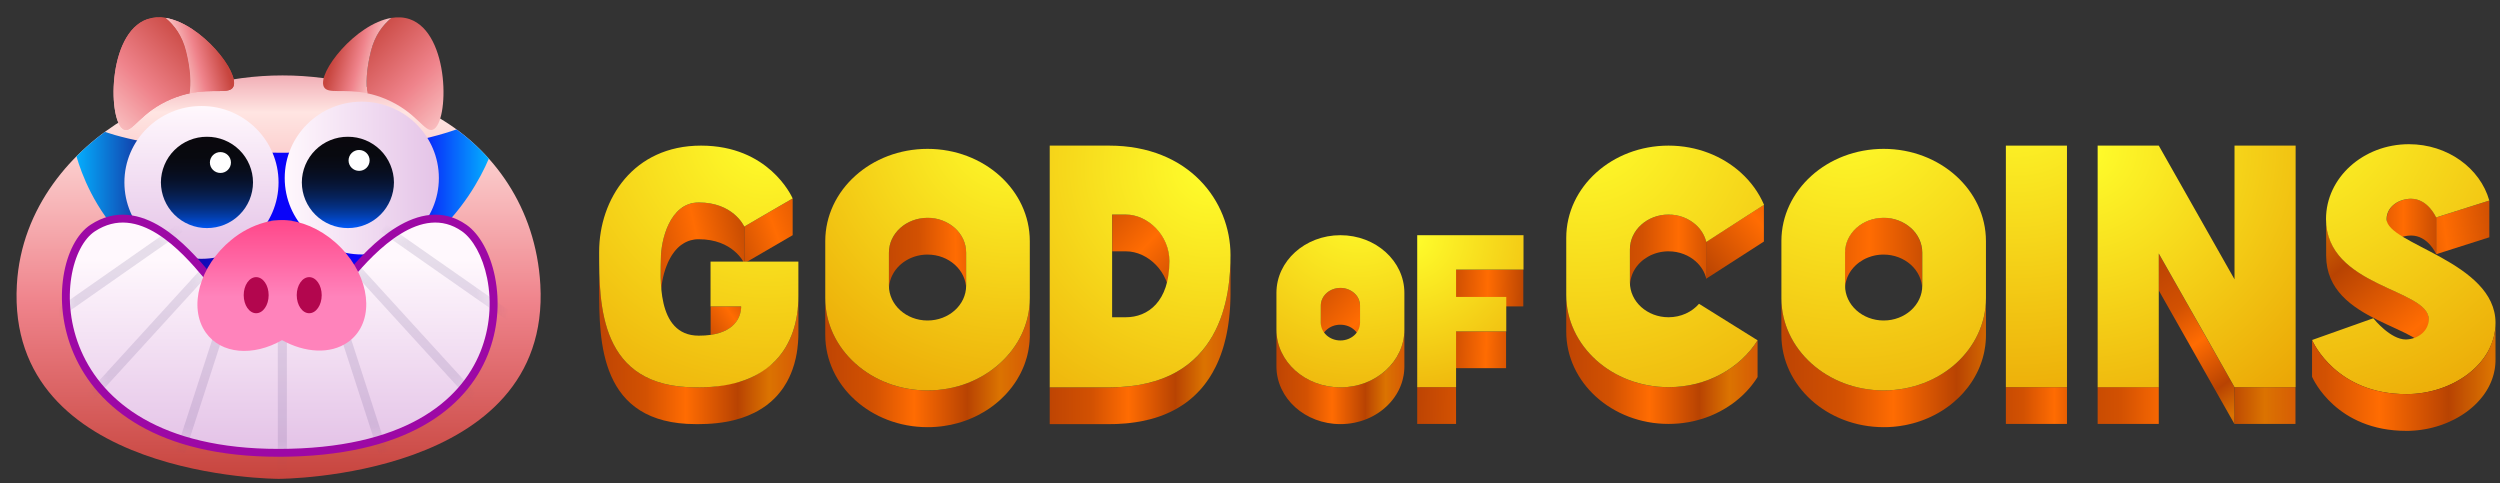 <svg width="150" height="29" viewBox="0 0 150 29" fill="none" xmlns="http://www.w3.org/2000/svg">
<rect x="0" y="0" width="150" height="29" fill="#333333" stroke="none"/>
<g clip-path="url(#clip0_1617_78)">
<path d="M47.56 11.908V14.112L44.837 15.696H44.657V13.595L47.56 11.908Z" fill="url(#paint0_linear_1617_78)"/>
<path d="M44.837 15.696L44.657 15.8V15.696H44.837Z" fill="url(#paint1_linear_1617_78)"/>
<path d="M41.927 12.148C41.897 12.148 41.87 12.148 41.841 12.15L41.812 12.151L41.755 12.155L41.723 12.158L41.673 12.164L41.639 12.17C41.623 12.172 41.608 12.174 41.593 12.177L41.558 12.184C41.492 12.198 41.426 12.215 41.362 12.237L41.331 12.246L41.287 12.262L41.266 12.27L41.26 12.272C41.229 12.285 41.199 12.299 41.17 12.313L41.151 12.322C41.123 12.335 41.095 12.35 41.068 12.365L41.061 12.369C40.996 12.405 40.934 12.445 40.875 12.489L40.852 12.507L40.819 12.532L40.794 12.553L40.764 12.577L40.74 12.6L40.711 12.625L40.686 12.649L40.659 12.675L40.635 12.699C40.626 12.709 40.616 12.717 40.608 12.727L40.585 12.751L40.559 12.78L40.536 12.805L40.513 12.835L40.489 12.862L40.466 12.892L40.461 12.899L40.449 12.913L40.414 12.96L40.397 12.983L40.361 13.034L40.348 13.053L40.301 13.124L40.294 13.135C40.282 13.156 40.27 13.176 40.258 13.197L40.244 13.221C40.217 13.266 40.192 13.312 40.168 13.358L40.16 13.373C40.147 13.399 40.134 13.425 40.121 13.45L40.112 13.47C40.103 13.489 40.094 13.508 40.084 13.528L40.073 13.555C40.05 13.607 40.028 13.659 40.007 13.711L40.005 13.715L39.975 13.795L39.966 13.819C39.959 13.838 39.952 13.857 39.945 13.876L39.936 13.904C39.929 13.923 39.922 13.943 39.915 13.963L39.908 13.986C39.888 14.048 39.868 14.11 39.85 14.173L39.835 14.23L39.827 14.256C39.813 14.309 39.8 14.363 39.788 14.417L39.783 14.438L39.771 14.496C39.769 14.505 39.767 14.514 39.765 14.522L39.753 14.578L39.749 14.602C39.744 14.627 39.739 14.651 39.735 14.676L39.734 14.679C39.729 14.705 39.725 14.73 39.721 14.755L39.718 14.778L39.708 14.832L39.705 14.857C39.702 14.875 39.699 14.892 39.697 14.91L39.694 14.93C39.691 14.958 39.688 14.986 39.684 15.014L39.678 15.072L39.676 15.095C39.669 15.161 39.664 15.227 39.66 15.293V15.309L39.658 15.355L39.656 15.375L39.655 15.417V17.695V17.622L39.656 17.58V17.56L39.659 17.514L39.66 17.498C39.662 17.455 39.665 17.412 39.669 17.369L39.671 17.347C39.671 17.332 39.674 17.316 39.676 17.301C39.676 17.293 39.676 17.285 39.678 17.278C39.685 17.206 39.694 17.134 39.705 17.062L39.708 17.037L39.718 16.983C39.722 16.951 39.727 16.918 39.734 16.885V16.882L39.749 16.808L39.753 16.784C39.759 16.756 39.765 16.729 39.771 16.702L39.782 16.644L39.788 16.621C39.801 16.568 39.814 16.515 39.828 16.462L39.835 16.435L39.85 16.379L39.858 16.352C39.864 16.33 39.87 16.308 39.878 16.285L39.883 16.272L39.908 16.191L39.915 16.168L39.934 16.11L39.945 16.082L39.966 16.025L39.975 16C40.005 15.919 40.038 15.839 40.073 15.76L40.084 15.734L40.112 15.676L40.121 15.655L40.16 15.579L40.169 15.563C40.183 15.535 40.198 15.507 40.214 15.479L40.244 15.427L40.258 15.403C40.27 15.382 40.282 15.362 40.294 15.342L40.301 15.33L40.348 15.26L40.361 15.24C40.39 15.198 40.419 15.158 40.45 15.118L40.466 15.097L40.489 15.067C40.505 15.048 40.52 15.03 40.536 15.012L40.559 14.985L40.585 14.957L40.608 14.932L40.635 14.904L40.658 14.881C40.667 14.872 40.677 14.863 40.687 14.854L40.71 14.83L40.74 14.805L40.764 14.782L40.794 14.759L40.819 14.737L40.852 14.713L40.876 14.694C40.935 14.651 40.997 14.611 41.061 14.575L41.068 14.571C41.094 14.556 41.122 14.542 41.151 14.528C41.187 14.51 41.224 14.494 41.261 14.479L41.287 14.468L41.331 14.452C41.355 14.444 41.38 14.436 41.404 14.429L41.437 14.418C41.504 14.4 41.572 14.386 41.64 14.376L41.673 14.37L41.723 14.364C41.734 14.364 41.745 14.362 41.756 14.361L41.812 14.357L41.841 14.355L41.927 14.354C43.969 14.354 44.623 15.728 44.657 15.801V13.595C44.623 13.523 43.969 12.148 41.927 12.148Z" fill="url(#paint2_linear_1617_78)"/>
<path d="M44.472 18.383V18.47C44.459 18.788 44.295 19.857 42.638 20.093V18.383H44.472Z" fill="url(#paint3_linear_1617_78)"/>
<path d="M47.902 17.939C47.894 18.31 47.873 18.458 47.871 18.477C47.864 18.547 47.856 18.617 47.848 18.686L47.842 18.733C47.829 18.827 47.815 18.922 47.798 19.015C47.777 19.133 47.764 19.197 47.757 19.235C47.752 19.253 47.733 19.331 47.729 19.358C47.697 19.48 47.663 19.602 47.63 19.724L47.577 19.887C47.53 20.021 47.484 20.136 47.478 20.153L47.446 20.23L47.428 20.273C47.307 20.555 47.278 20.589 47.269 20.608L47.234 20.671L47.211 20.714C47.113 20.89 47.003 21.06 46.882 21.221L46.852 21.26C46.713 21.438 46.562 21.607 46.4 21.764C46.33 21.831 45.584 22.396 45.269 22.555C45.177 22.602 45.004 22.679 44.985 22.688C44.881 22.732 44.814 22.759 44.723 22.792C44.695 22.803 44.592 22.844 44.387 22.907C44.364 22.914 42.974 23.189 42.819 23.203L42.419 23.229L41.754 23.241C35.95 23.241 35.95 18.279 35.95 15.111V17.316C35.95 20.485 35.95 25.447 41.754 25.447H41.927C42.091 25.445 42.255 25.442 42.419 25.435C42.617 25.426 42.814 25.41 43.011 25.389C43.253 25.363 43.246 25.36 43.299 25.352C43.345 25.346 43.53 25.315 43.558 25.311C43.647 25.296 43.696 25.285 43.731 25.279C43.967 25.23 43.935 25.235 43.996 25.22C44.039 25.208 44.454 25.091 44.498 25.078C44.626 25.034 44.753 24.988 44.879 24.937C44.97 24.9 45.241 24.775 45.269 24.76L45.46 24.659C45.699 24.526 45.96 24.339 45.965 24.336L45.996 24.313C46.074 24.251 46.151 24.189 46.228 24.125C46.326 24.041 46.42 23.953 46.51 23.86C46.519 23.851 46.59 23.779 46.632 23.732C46.692 23.663 46.752 23.592 46.809 23.52L46.953 23.328C46.971 23.303 46.989 23.277 47.007 23.251L47.022 23.229C47.087 23.128 47.15 23.025 47.211 22.92L47.234 22.876C47.307 22.746 47.338 22.674 47.346 22.658C47.38 22.585 47.414 22.511 47.446 22.436C47.485 22.344 47.507 22.288 47.536 22.208L47.538 22.203C47.58 22.089 47.618 21.974 47.652 21.857L47.665 21.808C47.695 21.702 47.722 21.596 47.746 21.489L47.755 21.441C47.762 21.413 47.794 21.253 47.799 21.221L47.842 20.939L47.882 20.551L47.9 20.234C47.903 20.127 47.904 20.061 47.904 19.968V17.762L47.902 17.939Z" fill="url(#paint4_linear_1617_78)"/>
<path d="M81.256 17.587C81.011 17.37 80.689 17.259 80.362 17.278H80.341L80.301 17.281L80.276 17.285L80.24 17.289L80.214 17.293L80.181 17.299L80.155 17.304L80.123 17.311L80.097 17.318C80.077 17.323 80.058 17.328 80.039 17.334L80.01 17.343L79.985 17.353L79.956 17.364L79.947 17.366L79.935 17.371C79.918 17.378 79.902 17.386 79.885 17.394L79.87 17.4C79.85 17.41 79.829 17.42 79.809 17.431L79.798 17.438C79.759 17.46 79.722 17.485 79.686 17.511L79.679 17.515L79.677 17.517C79.658 17.53 79.641 17.544 79.623 17.558L79.611 17.57L79.57 17.607L79.559 17.618C79.543 17.633 79.528 17.649 79.513 17.665L79.503 17.675C79.491 17.689 79.479 17.703 79.468 17.717L79.461 17.725L79.456 17.732C79.426 17.771 79.399 17.811 79.375 17.854L79.367 17.867C79.356 17.889 79.345 17.91 79.335 17.932L79.33 17.944C79.322 17.963 79.314 17.982 79.306 18.002L79.302 18.015C79.293 18.038 79.286 18.061 79.28 18.084L79.276 18.099C79.271 18.121 79.266 18.142 79.262 18.164L79.26 18.173C79.256 18.197 79.253 18.221 79.251 18.246L79.25 18.262C79.247 18.287 79.246 18.313 79.246 18.338V20.544C79.246 20.518 79.246 20.494 79.248 20.468L79.251 20.451C79.253 20.426 79.256 20.402 79.26 20.378L79.262 20.369C79.271 20.319 79.284 20.269 79.302 20.221L79.306 20.209C79.313 20.189 79.321 20.169 79.329 20.15L79.335 20.138C79.345 20.116 79.356 20.095 79.367 20.073L79.375 20.06C79.386 20.041 79.398 20.022 79.41 20.004C79.41 20.001 79.412 19.998 79.415 19.996C79.428 19.976 79.442 19.957 79.456 19.939L79.468 19.924C79.479 19.909 79.491 19.895 79.503 19.881L79.511 19.872C79.526 19.855 79.542 19.839 79.558 19.823L79.569 19.811L79.611 19.776L79.623 19.764C79.641 19.75 79.658 19.736 79.677 19.723L79.686 19.716C79.701 19.705 79.716 19.694 79.732 19.683L79.749 19.672C79.765 19.662 79.781 19.653 79.798 19.644L79.809 19.637C79.829 19.626 79.85 19.616 79.869 19.606L79.885 19.599L79.935 19.576C79.942 19.575 79.949 19.572 79.955 19.569L79.985 19.558L80.01 19.55L80.04 19.539L80.065 19.531L80.097 19.523L80.123 19.516L80.155 19.509C80.164 19.508 80.172 19.506 80.181 19.505L80.215 19.499L80.241 19.494L80.275 19.491L80.301 19.487L80.341 19.485L80.362 19.483H80.423C80.748 19.483 81.043 19.6 81.256 19.792C81.363 19.886 81.45 20.002 81.509 20.131C81.569 20.261 81.6 20.402 81.601 20.544V18.338C81.6 18.195 81.568 18.055 81.508 17.925C81.449 17.796 81.364 17.681 81.256 17.587Z" fill="url(#paint5_linear_1617_78)"/>
<path d="M83.647 23.866C83.694 23.8 83.739 23.733 83.782 23.664L83.793 23.645C83.813 23.612 83.833 23.579 83.851 23.544L83.864 23.521L83.915 23.428L83.92 23.415C83.939 23.38 83.955 23.345 83.971 23.309L83.983 23.285C83.999 23.248 84.015 23.212 84.029 23.175C84.044 23.138 84.058 23.101 84.071 23.064L84.082 23.038C84.095 23.001 84.107 22.964 84.119 22.927L84.122 22.913C84.134 22.878 84.143 22.844 84.152 22.809L84.159 22.784C84.18 22.705 84.198 22.625 84.212 22.545L84.216 22.523L84.234 22.407L84.238 22.38L84.249 22.271L84.25 22.256C84.254 22.216 84.257 22.176 84.258 22.137L84.26 22.108C84.262 22.067 84.263 22.026 84.263 21.984V19.777C84.263 19.868 84.259 19.959 84.251 20.05L84.249 20.064C84.246 20.101 84.242 20.137 84.238 20.174L84.234 20.2L84.216 20.316C84.216 20.324 84.213 20.332 84.212 20.339L84.191 20.443L84.187 20.463C84.178 20.502 84.169 20.54 84.159 20.578L84.152 20.602L84.123 20.706L84.119 20.72C84.093 20.803 84.063 20.886 84.03 20.968C84.015 21.005 84 21.041 83.984 21.077L83.972 21.102L83.921 21.208L83.915 21.22C83.898 21.252 83.881 21.284 83.864 21.315L83.852 21.338L83.793 21.439L83.782 21.457C83.739 21.526 83.694 21.593 83.647 21.659L83.632 21.68C83.611 21.709 83.589 21.738 83.567 21.766L83.558 21.778L83.489 21.862L83.471 21.883C83.453 21.906 83.433 21.927 83.414 21.948L83.396 21.969C83.372 21.996 83.347 22.023 83.321 22.049L83.309 22.063L83.243 22.127L83.22 22.149L83.146 22.22L83.14 22.224C83.113 22.249 83.085 22.273 83.057 22.297L83.034 22.317L82.965 22.374L82.945 22.389C82.916 22.412 82.888 22.434 82.856 22.456L82.836 22.471C82.744 22.538 82.65 22.6 82.553 22.659L82.526 22.675C82.462 22.714 82.396 22.75 82.329 22.785L82.309 22.794C82.244 22.828 82.177 22.859 82.11 22.889L82.094 22.897C82.047 22.917 81.999 22.936 81.952 22.955L81.904 22.973C81.891 22.979 81.877 22.985 81.863 22.988C81.817 23.005 81.771 23.021 81.725 23.037L81.683 23.049L81.635 23.064L81.592 23.077L81.542 23.091C81.497 23.103 81.451 23.115 81.405 23.125L81.355 23.137C81.309 23.148 81.262 23.157 81.216 23.167L81.164 23.176L81.12 23.183L81.067 23.191C81.052 23.194 81.038 23.196 81.023 23.198L80.969 23.205L80.925 23.211L80.871 23.216L80.826 23.221L80.769 23.226L80.726 23.229C80.706 23.231 80.686 23.232 80.666 23.233L80.627 23.235L80.559 23.237L80.527 23.238L80.425 23.24C78.306 23.24 76.586 21.69 76.586 19.778V21.982C76.586 23.896 78.306 25.446 80.425 25.446L80.527 25.445L80.559 25.444L80.627 25.441L80.666 25.439L80.726 25.435L80.769 25.432L80.827 25.427L80.87 25.423L80.925 25.417L80.969 25.411L81.023 25.404L81.067 25.397L81.12 25.389L81.164 25.381C81.181 25.378 81.198 25.375 81.216 25.372L81.26 25.364L81.31 25.352L81.355 25.343C81.435 25.326 81.514 25.306 81.592 25.283L81.635 25.27C81.681 25.256 81.727 25.241 81.773 25.225L81.814 25.212L81.863 25.194L81.904 25.179L81.951 25.161L81.98 25.149L81.99 25.146L82.094 25.102L82.11 25.095L82.198 25.055L82.226 25.041C82.255 25.027 82.283 25.014 82.309 24.999L82.329 24.99L82.427 24.938L82.45 24.924L82.526 24.88L82.553 24.864C82.616 24.826 82.679 24.787 82.74 24.745L82.765 24.727L82.836 24.676L82.851 24.666L82.856 24.662L82.945 24.594L82.964 24.579L83.033 24.521L83.056 24.503C83.112 24.455 83.167 24.405 83.221 24.354L83.243 24.334L83.308 24.268L83.321 24.254C83.347 24.227 83.372 24.202 83.396 24.174L83.415 24.154C83.464 24.098 83.512 24.041 83.558 23.983L83.56 23.98L83.567 23.971C83.589 23.943 83.611 23.914 83.632 23.885L83.647 23.866Z" fill="url(#paint6_linear_1617_78)"/>
<path d="M57.293 13.681C56.81 13.254 56.178 13.035 55.533 13.072L55.493 13.074L55.412 13.08L55.366 13.086L55.295 13.094L55.245 13.102L55.178 13.114L55.127 13.125L55.064 13.138L55.013 13.152L54.952 13.168L54.901 13.183C54.882 13.188 54.861 13.194 54.841 13.202L54.792 13.22C54.772 13.226 54.753 13.233 54.734 13.24L54.717 13.247L54.696 13.257C54.663 13.27 54.63 13.284 54.598 13.299L54.567 13.314C54.526 13.334 54.486 13.354 54.447 13.375L54.426 13.387C54.349 13.431 54.275 13.478 54.204 13.53L54.19 13.539L54.187 13.543C54.151 13.569 54.117 13.597 54.083 13.626L54.055 13.648C54.029 13.671 54.002 13.695 53.977 13.719L53.954 13.742C53.922 13.773 53.891 13.804 53.862 13.836L53.845 13.854C53.821 13.882 53.798 13.91 53.775 13.938L53.762 13.954L53.745 13.977L53.725 14.002C53.711 14.021 53.697 14.041 53.684 14.061L53.671 14.079L53.62 14.159L53.609 14.177C53.58 14.226 53.553 14.276 53.528 14.327L53.517 14.354C53.49 14.411 53.467 14.469 53.446 14.528L53.437 14.556C53.43 14.577 53.423 14.599 53.416 14.62L53.408 14.65L53.39 14.72L53.384 14.743C53.377 14.773 53.372 14.804 53.367 14.835L53.363 14.858C53.359 14.882 53.355 14.906 53.352 14.931L53.349 14.963C53.347 14.986 53.345 15.009 53.343 15.032L53.341 15.061C53.34 15.094 53.339 15.127 53.339 15.159V17.364C53.339 17.332 53.339 17.3 53.341 17.267L53.343 17.237C53.343 17.214 53.347 17.191 53.349 17.168L53.353 17.137C53.356 17.112 53.359 17.088 53.363 17.063L53.367 17.041C53.371 17.01 53.378 16.979 53.385 16.949C53.385 16.941 53.389 16.934 53.39 16.926L53.408 16.857L53.416 16.825L53.437 16.761L53.446 16.734L53.478 16.647C53.49 16.617 53.504 16.589 53.517 16.56L53.528 16.534C53.553 16.483 53.58 16.433 53.609 16.384L53.62 16.364C53.637 16.337 53.654 16.311 53.671 16.285L53.684 16.267L53.725 16.207L53.745 16.183L53.775 16.145C53.798 16.116 53.821 16.087 53.845 16.06L53.862 16.042C53.892 16.01 53.922 15.979 53.954 15.947L53.977 15.924C54.003 15.9 54.029 15.877 54.055 15.854L54.082 15.831C54.117 15.802 54.151 15.774 54.187 15.748L54.204 15.736L54.297 15.672L54.331 15.651C54.362 15.631 54.394 15.612 54.426 15.593L54.447 15.582C54.486 15.56 54.526 15.539 54.567 15.52L54.598 15.505C54.63 15.49 54.663 15.476 54.696 15.463L54.735 15.447L54.793 15.425L54.841 15.407L54.901 15.389L54.951 15.373L55.013 15.357L55.064 15.344L55.127 15.33L55.178 15.319L55.245 15.308L55.295 15.3L55.365 15.292L55.413 15.286L55.493 15.28L55.533 15.278L55.655 15.275C56.295 15.275 56.874 15.509 57.293 15.886C57.713 16.266 57.972 16.787 57.972 17.364V15.159C57.972 14.582 57.713 14.059 57.293 13.681Z" fill="url(#paint7_linear_1617_78)"/>
<path d="M60.811 23.093L60.834 23.058C60.853 23.035 60.869 23.011 60.886 22.986L60.907 22.955L60.974 22.852L60.976 22.85L61.042 22.745L61.06 22.711C61.099 22.647 61.136 22.581 61.172 22.515L61.186 22.488L61.244 22.379L61.257 22.352C61.271 22.324 61.284 22.295 61.298 22.266L61.315 22.229C61.328 22.202 61.34 22.175 61.352 22.148L61.368 22.113L61.415 22L61.417 21.998L61.462 21.883L61.475 21.846C61.486 21.818 61.495 21.79 61.505 21.763L61.518 21.724C61.545 21.645 61.571 21.565 61.593 21.485L61.602 21.457L61.627 21.363L61.637 21.323L61.658 21.235L61.666 21.198L61.693 21.075L61.716 20.95L61.721 20.912C61.734 20.836 61.745 20.76 61.754 20.684L61.757 20.655L61.77 20.528L61.772 20.498L61.779 20.399L61.782 20.356C61.783 20.325 61.784 20.295 61.785 20.264L61.787 20.225L61.788 20.095V17.889C61.788 17.933 61.788 17.976 61.786 18.02V18.059L61.782 18.151L61.779 18.194C61.777 18.227 61.775 18.259 61.772 18.292L61.77 18.322C61.767 18.364 61.763 18.407 61.758 18.449L61.754 18.479C61.75 18.511 61.746 18.544 61.742 18.576L61.735 18.617C61.731 18.647 61.726 18.677 61.721 18.707L61.716 18.745C61.702 18.828 61.685 18.91 61.667 18.992L61.658 19.03L61.637 19.117L61.626 19.157C61.618 19.189 61.61 19.22 61.602 19.251L61.593 19.28L61.559 19.398C61.554 19.408 61.552 19.417 61.548 19.427C61.539 19.458 61.529 19.488 61.518 19.518L61.505 19.558C61.495 19.585 61.485 19.613 61.475 19.641L61.462 19.677C61.447 19.715 61.432 19.754 61.416 19.792V19.794C61.4 19.832 61.385 19.87 61.368 19.907L61.352 19.942C61.34 19.969 61.328 19.996 61.315 20.023L61.298 20.061L61.257 20.147L61.244 20.173C61.225 20.21 61.206 20.247 61.186 20.284L61.172 20.31C61.111 20.424 61.045 20.535 60.976 20.645L60.974 20.647L60.907 20.748L60.886 20.781L60.835 20.854L60.811 20.888C60.792 20.914 60.773 20.94 60.753 20.965L60.737 20.988C60.678 21.067 60.616 21.145 60.553 21.22L60.524 21.255L60.433 21.359L60.404 21.392C60.365 21.435 60.325 21.477 60.285 21.519L60.263 21.542L60.159 21.646L60.123 21.681C60.084 21.719 60.043 21.756 60.002 21.793L59.994 21.801C59.903 21.883 59.809 21.963 59.713 22.04L59.681 22.064C59.635 22.101 59.589 22.137 59.541 22.171L59.508 22.194C59.412 22.264 59.313 22.332 59.213 22.397L59.206 22.403C59.157 22.434 59.106 22.465 59.056 22.495L59.012 22.521L58.892 22.59L58.853 22.613C58.801 22.642 58.749 22.669 58.696 22.696L58.667 22.711C58.562 22.765 58.455 22.816 58.346 22.863L58.32 22.875C58.266 22.899 58.21 22.922 58.154 22.944C58.108 22.962 58.062 22.98 58.017 22.997L57.952 23.023C57.879 23.05 57.806 23.075 57.731 23.099L57.663 23.121C57.468 23.183 57.27 23.235 57.069 23.276L56.987 23.293C56.913 23.308 56.838 23.322 56.762 23.334L56.679 23.347L56.608 23.358L56.522 23.37L56.452 23.378L56.364 23.387L56.294 23.395C56.263 23.398 56.233 23.4 56.203 23.402L56.135 23.408L56.039 23.414L55.975 23.417L55.868 23.421L55.814 23.423C55.76 23.424 55.706 23.425 55.652 23.425C52.263 23.425 49.516 20.946 49.516 17.89V20.095C49.516 23.152 52.262 25.63 55.652 25.63C55.706 25.63 55.761 25.63 55.814 25.628L55.868 25.627L55.975 25.622L56.039 25.619L56.135 25.613L56.204 25.608L56.294 25.6L56.363 25.593L56.452 25.584L56.521 25.575L56.608 25.564L56.679 25.552C56.81 25.533 56.94 25.51 57.069 25.483L57.138 25.466C57.339 25.422 57.537 25.369 57.731 25.305L57.809 25.279C57.857 25.262 57.904 25.245 57.952 25.228L58.018 25.205L58.094 25.175L58.139 25.157L58.154 25.15L58.32 25.081L58.346 25.07L58.486 25.006L58.533 24.983L58.667 24.917L58.696 24.902C58.803 24.847 58.909 24.788 59.012 24.727L59.056 24.701C59.106 24.67 59.157 24.64 59.206 24.608L59.213 24.604C59.26 24.573 59.307 24.543 59.354 24.511C59.368 24.5 59.382 24.491 59.395 24.481C59.433 24.455 59.471 24.428 59.508 24.4L59.532 24.384L59.541 24.377C59.589 24.343 59.635 24.306 59.681 24.27L59.713 24.245L59.823 24.155C59.835 24.143 59.848 24.134 59.86 24.123C59.907 24.085 59.95 24.046 59.994 24.007L60.003 23.999C60.093 23.918 60.179 23.834 60.263 23.747L60.285 23.724C60.325 23.684 60.365 23.641 60.404 23.597L60.433 23.565C60.539 23.446 60.641 23.323 60.737 23.196L60.753 23.172L60.811 23.093Z" fill="url(#paint8_linear_1617_78)"/>
<path d="M114.653 13.681C114.17 13.253 113.537 13.034 112.892 13.072L112.852 13.074L112.771 13.08L112.725 13.086L112.654 13.094L112.604 13.102L112.537 13.114L112.486 13.125L112.423 13.138L112.372 13.152L112.311 13.168L112.26 13.183C112.204 13.2 112.148 13.219 112.093 13.24L112.075 13.247L112.055 13.257C111.969 13.291 111.886 13.331 111.805 13.375L111.785 13.387C111.708 13.43 111.634 13.478 111.563 13.53L111.549 13.539L111.546 13.543C111.51 13.569 111.475 13.597 111.441 13.626L111.414 13.648C111.388 13.671 111.361 13.695 111.336 13.719L111.313 13.742C111.281 13.773 111.25 13.804 111.22 13.836L111.204 13.854C111.18 13.882 111.157 13.91 111.134 13.938L111.121 13.954L111.104 13.977L111.084 14.002C111.07 14.021 111.056 14.041 111.043 14.061L111.03 14.079C111.013 14.105 110.996 14.132 110.979 14.159L110.968 14.177C110.939 14.226 110.912 14.276 110.887 14.327L110.875 14.354L110.839 14.439L110.804 14.528L110.796 14.556C110.778 14.61 110.763 14.665 110.75 14.721L110.744 14.743C110.737 14.773 110.731 14.804 110.725 14.835L110.721 14.858C110.712 14.915 110.706 14.973 110.702 15.031L110.7 15.061C110.698 15.094 110.698 15.126 110.698 15.158V17.364C110.698 17.332 110.698 17.3 110.7 17.266L110.702 17.237C110.706 17.179 110.712 17.122 110.722 17.064L110.724 17.041C110.73 17.01 110.736 16.979 110.744 16.949C110.744 16.941 110.747 16.934 110.749 16.926C110.763 16.861 110.782 16.797 110.805 16.734L110.837 16.647V16.645C110.861 16.587 110.888 16.529 110.918 16.474L110.932 16.447C110.944 16.425 110.955 16.404 110.969 16.384L110.98 16.364C110.995 16.337 111.013 16.311 111.03 16.285L111.043 16.267L111.084 16.207L111.104 16.183L111.134 16.145C111.157 16.116 111.18 16.087 111.204 16.06L111.22 16.042C111.249 16.01 111.28 15.979 111.313 15.947L111.336 15.924C111.361 15.9 111.388 15.877 111.414 15.854L111.441 15.831L111.545 15.748L111.563 15.736C111.634 15.684 111.708 15.636 111.785 15.593L111.805 15.582C111.845 15.56 111.885 15.539 111.925 15.519L111.957 15.505L112.055 15.463L112.093 15.447C112.148 15.425 112.204 15.406 112.26 15.389L112.311 15.373L112.372 15.357L112.423 15.344C112.444 15.338 112.465 15.335 112.486 15.33L112.537 15.319L112.604 15.307L112.654 15.3L112.725 15.291L112.771 15.286L112.852 15.28C112.866 15.28 112.879 15.278 112.892 15.277L113.015 15.275C113.654 15.275 114.233 15.509 114.653 15.886C115.072 16.265 115.332 16.787 115.332 17.364V15.159C115.332 14.582 115.072 14.06 114.653 13.681Z" fill="url(#paint9_linear_1617_78)"/>
<path d="M118.179 23.093L118.203 23.06L118.254 22.986L118.276 22.955L118.343 22.851L118.41 22.745L118.428 22.711L118.475 22.634L118.494 22.599L118.54 22.515L118.554 22.488L118.612 22.379L118.625 22.352L118.666 22.266L118.685 22.229L118.72 22.148L118.737 22.113L118.784 21.999L118.83 21.883L118.843 21.847L118.873 21.763L118.887 21.724L118.917 21.632L118.926 21.605L118.962 21.485L118.97 21.457L118.995 21.363L119.005 21.323C119.015 21.282 119.025 21.24 119.035 21.198L119.061 21.075C119.077 20.992 119.092 20.908 119.103 20.823L119.11 20.782L119.122 20.684L119.125 20.655L119.138 20.528L119.14 20.498L119.147 20.399L119.15 20.356L119.154 20.264L119.155 20.225L119.157 20.095V17.889L119.155 18.02L119.154 18.059C119.153 18.09 119.152 18.12 119.15 18.151L119.147 18.194L119.14 18.292L119.138 18.322C119.134 18.364 119.13 18.407 119.125 18.449L119.122 18.479L119.11 18.576L119.103 18.617C119.099 18.66 119.093 18.702 119.084 18.744C119.077 18.786 119.069 18.827 119.061 18.869L119.035 18.992L119.026 19.03C119.016 19.073 119.005 19.115 118.995 19.157C118.985 19.198 118.974 19.239 118.962 19.28L118.926 19.398L118.917 19.427L118.887 19.518L118.873 19.558C118.863 19.586 118.853 19.613 118.843 19.641L118.83 19.677L118.785 19.792L118.784 19.794C118.769 19.832 118.753 19.87 118.737 19.907L118.72 19.942L118.685 20.023C118.665 20.064 118.645 20.105 118.625 20.146L118.612 20.173C118.593 20.21 118.574 20.247 118.554 20.284L118.54 20.309C118.525 20.337 118.51 20.365 118.494 20.393L118.475 20.429C118.46 20.455 118.444 20.481 118.428 20.506L118.41 20.538L118.344 20.645L118.343 20.646L118.276 20.75C118.268 20.76 118.261 20.77 118.254 20.781L118.203 20.854C118.113 20.978 118.019 21.101 117.922 21.22L117.892 21.255C117.862 21.29 117.832 21.325 117.801 21.359L117.772 21.392C117.733 21.435 117.693 21.477 117.653 21.519L117.631 21.542L117.527 21.646L117.492 21.681C117.36 21.806 117.223 21.926 117.081 22.038L117.051 22.064L116.91 22.171C116.862 22.207 116.813 22.241 116.763 22.275L116.722 22.305L116.582 22.397L116.574 22.403C116.511 22.443 116.446 22.483 116.382 22.521L116.262 22.59L116.221 22.613C116.17 22.642 116.118 22.669 116.065 22.696L116.035 22.711C115.93 22.766 115.823 22.816 115.715 22.863L115.689 22.875C115.634 22.899 115.578 22.922 115.522 22.944L115.462 22.97L115.386 22.998C115.364 23.007 115.342 23.015 115.32 23.023L115.244 23.05C115.174 23.075 115.103 23.098 115.033 23.12C114.958 23.143 114.883 23.165 114.808 23.185L114.738 23.205C114.639 23.231 114.538 23.255 114.437 23.276L114.357 23.293L114.285 23.306C114.206 23.322 114.127 23.335 114.047 23.347L113.976 23.358L113.89 23.37L113.82 23.378L113.732 23.387L113.663 23.395L113.571 23.402L113.504 23.408L113.408 23.414C113.386 23.414 113.365 23.416 113.343 23.417C113.309 23.42 113.272 23.42 113.236 23.421L113.183 23.423C113.129 23.424 113.075 23.425 113.022 23.425C109.632 23.425 106.883 20.947 106.883 17.89V20.095C106.883 23.153 109.632 25.63 113.022 25.63C113.075 25.63 113.129 25.63 113.183 25.628L113.236 25.627L113.343 25.623L113.408 25.619L113.504 25.613L113.571 25.608L113.663 25.6L113.732 25.593L113.82 25.584L113.89 25.575L113.976 25.564L114.047 25.552C114.127 25.541 114.206 25.528 114.285 25.513L114.355 25.499L114.437 25.482C114.538 25.46 114.638 25.437 114.737 25.411L114.807 25.392C114.856 25.378 114.905 25.364 114.954 25.35L115.033 25.327C115.103 25.304 115.174 25.28 115.244 25.255L115.32 25.228C115.367 25.21 115.415 25.193 115.462 25.175L115.507 25.157L115.522 25.15L115.689 25.081L115.715 25.07C115.823 25.023 115.93 24.972 116.035 24.917L116.065 24.902C116.118 24.875 116.17 24.847 116.221 24.818L116.262 24.796L116.382 24.727L116.424 24.701L116.574 24.609L116.582 24.604L116.722 24.511L116.763 24.481L116.877 24.4L116.901 24.384C116.904 24.382 116.907 24.379 116.91 24.377L117.051 24.27L117.081 24.245L117.192 24.155L117.228 24.123C117.331 24.036 117.431 23.946 117.527 23.852L117.631 23.747L117.653 23.724C117.693 23.684 117.733 23.641 117.772 23.597L117.801 23.565C117.881 23.477 117.957 23.386 118.03 23.291L118.035 23.287L118.105 23.195C118.131 23.161 118.155 23.128 118.179 23.093Z" fill="url(#paint10_linear_1617_78)"/>
<path d="M102.368 14.518V16.724L105.834 14.493V12.289L102.368 14.518Z" fill="url(#paint11_linear_1617_78)"/>
<path d="M101.753 13.486C101.27 13.058 100.637 12.839 99.992 12.877L99.952 12.879L99.871 12.885L99.825 12.891L99.753 12.899L99.704 12.907L99.637 12.918L99.586 12.929L99.523 12.943L99.472 12.955L99.411 12.973L99.36 12.988L99.301 13.006C99.284 13.012 99.266 13.018 99.251 13.025L99.194 13.045L99.175 13.052L99.154 13.062C99.121 13.075 99.089 13.089 99.056 13.104L99.025 13.119C98.985 13.139 98.945 13.159 98.906 13.18L98.885 13.192C98.852 13.21 98.82 13.23 98.789 13.25L98.756 13.27C98.725 13.291 98.694 13.313 98.664 13.335L98.649 13.344L98.646 13.348C98.61 13.374 98.576 13.401 98.542 13.43L98.515 13.453L98.436 13.523L98.413 13.546C98.381 13.577 98.35 13.608 98.32 13.641L98.305 13.659C98.281 13.687 98.257 13.715 98.234 13.743L98.222 13.758L98.204 13.782C98.183 13.809 98.162 13.837 98.143 13.866L98.131 13.884C98.113 13.911 98.097 13.936 98.08 13.964L98.069 13.982L98.033 14.046L98.018 14.073C98.008 14.093 97.998 14.113 97.988 14.133L97.977 14.159C97.95 14.216 97.927 14.274 97.906 14.333L97.896 14.361C97.878 14.415 97.862 14.47 97.85 14.526L97.844 14.548C97.837 14.578 97.831 14.609 97.825 14.64L97.822 14.663C97.813 14.72 97.806 14.778 97.802 14.836L97.8 14.866C97.798 14.899 97.798 14.931 97.798 14.964V17.169C97.798 17.137 97.798 17.104 97.8 17.071L97.802 17.042C97.806 16.984 97.813 16.927 97.822 16.869C97.822 16.861 97.824 16.853 97.825 16.846L97.844 16.754L97.848 16.731C97.861 16.675 97.877 16.62 97.896 16.566L97.905 16.539L97.938 16.45L97.975 16.365L97.988 16.338C97.998 16.318 98.008 16.298 98.018 16.279L98.033 16.251L98.069 16.189L98.08 16.169L98.13 16.089L98.143 16.071L98.185 16.013L98.204 15.987L98.234 15.948C98.257 15.921 98.28 15.892 98.305 15.865L98.32 15.847C98.35 15.815 98.38 15.782 98.413 15.752L98.436 15.729C98.462 15.705 98.488 15.681 98.515 15.658L98.541 15.635L98.646 15.553L98.663 15.541C98.734 15.489 98.808 15.441 98.885 15.398L98.906 15.387C98.945 15.364 98.985 15.344 99.025 15.324L99.056 15.309C99.089 15.295 99.121 15.281 99.154 15.268L99.194 15.252L99.251 15.23L99.301 15.212L99.36 15.193L99.411 15.178L99.472 15.162L99.523 15.149C99.543 15.143 99.565 15.139 99.586 15.135L99.637 15.123L99.704 15.112L99.753 15.105L99.825 15.096L99.872 15.091C99.899 15.088 99.925 15.087 99.953 15.085L99.992 15.082L100.115 15.08C100.754 15.08 101.334 15.313 101.753 15.691C102.061 15.968 102.284 16.326 102.378 16.724V14.518C102.279 14.118 102.061 13.759 101.753 13.486Z" fill="url(#paint12_linear_1617_78)"/>
<path d="M105.231 22.951L105.264 22.906L105.334 22.807L105.362 22.765L105.455 22.623V20.418C105.425 20.466 105.394 20.513 105.362 20.559L105.334 20.602L105.264 20.701L105.232 20.746C105.205 20.782 105.179 20.817 105.151 20.852L105.128 20.881L105.08 20.943L105.008 21.031L104.954 21.093L104.882 21.177L104.825 21.239L104.751 21.317L104.69 21.38L104.616 21.453L104.551 21.515L104.474 21.586L104.408 21.646L104.329 21.715C104.207 21.821 104.08 21.92 103.949 22.014C103.738 22.168 103.517 22.308 103.288 22.432C103.142 22.512 102.993 22.586 102.84 22.653C102.779 22.681 102.718 22.708 102.655 22.733L102.559 22.772C102.499 22.796 102.439 22.818 102.379 22.839L102.33 22.857C102.272 22.877 102.216 22.896 102.158 22.914L102.134 22.922C102.023 22.957 101.912 22.988 101.799 23.017L101.744 23.032L101.586 23.069L101.563 23.075C101.503 23.088 101.442 23.1 101.382 23.111L101.329 23.121C101.217 23.141 101.104 23.158 100.992 23.173L100.944 23.18C100.882 23.187 100.819 23.194 100.756 23.2L100.716 23.203C100.666 23.207 100.616 23.211 100.566 23.214L100.502 23.219C100.372 23.226 100.242 23.23 100.111 23.23C96.722 23.23 93.975 20.752 93.975 17.694V19.9C93.975 22.958 96.724 25.435 100.111 25.435C100.313 25.435 100.515 25.426 100.716 25.409L100.756 25.405C100.819 25.4 100.882 25.393 100.944 25.385L100.992 25.379C101.104 25.364 101.217 25.347 101.329 25.327L101.382 25.317C101.442 25.305 101.503 25.293 101.563 25.28L101.586 25.275C101.639 25.263 101.691 25.251 101.744 25.237L101.8 25.223C101.912 25.195 102.023 25.163 102.133 25.128L102.158 25.12L102.331 25.063L102.377 25.045C102.438 25.024 102.498 25.002 102.557 24.978L102.6 24.962L102.657 24.939C102.841 24.862 103.021 24.778 103.198 24.685C103.429 24.563 103.652 24.427 103.867 24.278C103.894 24.259 103.922 24.24 103.949 24.22L103.99 24.189L104.024 24.164L104.107 24.102L104.179 24.044C104.229 24.003 104.279 23.962 104.329 23.92L104.408 23.851L104.475 23.792L104.551 23.721L104.616 23.66L104.69 23.585C104.71 23.564 104.731 23.544 104.751 23.522L104.824 23.445L104.881 23.381C104.907 23.355 104.93 23.327 104.954 23.3L105.008 23.237L105.08 23.15L105.122 23.095L105.129 23.087L105.152 23.057L105.231 22.951Z" fill="url(#paint13_linear_1617_78)"/>
<path d="M67.558 12.873H66.734V15.08H67.558C68.874 15.08 70.171 16.327 70.171 17.869V15.664C70.171 14.122 68.874 12.873 67.558 12.873Z" fill="url(#paint14_linear_1617_78)"/>
<path d="M72.401 22.904C72.442 22.849 72.481 22.792 72.519 22.735L72.524 22.729L72.631 22.562L72.64 22.546C72.675 22.492 72.707 22.438 72.738 22.382L72.748 22.367C72.814 22.251 72.877 22.132 72.937 22.012L72.944 21.997C72.972 21.941 72.998 21.885 73.025 21.828L73.033 21.811C73.059 21.753 73.085 21.696 73.109 21.637L73.113 21.628L73.187 21.445L73.191 21.434L73.257 21.261L73.263 21.242L73.323 21.069C73.323 21.065 73.326 21.061 73.328 21.057C73.348 20.995 73.367 20.934 73.386 20.872L73.388 20.867L73.44 20.689L73.445 20.671C73.479 20.55 73.51 20.427 73.539 20.304V20.301L73.581 20.12L73.583 20.106L73.618 19.936L73.621 19.919L73.652 19.749L73.655 19.74C73.665 19.681 73.674 19.622 73.683 19.564L73.685 19.554L73.709 19.388L73.711 19.371L73.733 19.21L73.734 19.197L73.754 19.028V19.026L73.77 18.862L73.772 18.848L73.785 18.697L73.786 18.682L73.798 18.529V18.523C73.802 18.472 73.805 18.42 73.808 18.369V18.358L73.815 18.217V18.202L73.821 18.064V18.055L73.825 17.917V17.909L73.828 17.78V17.767L73.83 17.646V15.306V15.44L73.829 15.561V15.573L73.825 15.704V15.711L73.822 15.849V15.858L73.816 15.997V16.011L73.808 16.153V16.164L73.798 16.318V16.322L73.786 16.476V16.491L73.772 16.642L73.77 16.657L73.754 16.821V16.823C73.748 16.878 73.742 16.935 73.734 16.992L73.733 17.004L73.711 17.166L73.709 17.182C73.701 17.237 73.693 17.293 73.685 17.348L73.683 17.357C73.665 17.477 73.644 17.595 73.621 17.714L73.618 17.731L73.583 17.9L73.581 17.913C73.568 17.974 73.554 18.035 73.539 18.096V18.099C73.525 18.159 73.511 18.219 73.495 18.278L73.491 18.294L73.445 18.466L73.44 18.482L73.387 18.662V18.667C73.349 18.791 73.308 18.914 73.263 19.036L73.257 19.055L73.192 19.229L73.187 19.24C73.163 19.3 73.139 19.362 73.112 19.423L73.109 19.431C73.057 19.552 73.003 19.672 72.945 19.791L72.937 19.806C72.847 19.988 72.748 20.166 72.641 20.34L72.63 20.356C72.595 20.413 72.561 20.468 72.524 20.523L72.519 20.529C72.481 20.587 72.442 20.642 72.401 20.699L72.393 20.71C72.355 20.763 72.316 20.816 72.276 20.867L72.262 20.885C72.229 20.927 72.195 20.969 72.16 21.01L72.145 21.029C72.111 21.07 72.075 21.112 72.038 21.152L72.023 21.17L71.911 21.291L71.895 21.308C71.857 21.349 71.818 21.389 71.777 21.428L71.761 21.443C71.721 21.483 71.68 21.522 71.638 21.561L71.621 21.575C71.579 21.614 71.536 21.652 71.492 21.69L71.476 21.703C71.38 21.784 71.282 21.862 71.182 21.937L71.166 21.948C71.075 22.015 70.983 22.078 70.889 22.139L70.868 22.153C70.768 22.217 70.665 22.278 70.561 22.336L70.539 22.348C70.378 22.437 70.212 22.518 70.043 22.592L70.013 22.605L69.852 22.674L69.82 22.686L69.689 22.735L69.666 22.745C69.615 22.763 69.564 22.781 69.513 22.799L69.479 22.81C69.43 22.826 69.381 22.842 69.332 22.857L69.317 22.862C69.264 22.879 69.21 22.895 69.156 22.91L69.118 22.921C69.062 22.936 69.006 22.951 68.95 22.965H68.948C68.892 22.979 68.836 22.993 68.78 23.007L68.738 23.016C68.62 23.042 68.501 23.066 68.382 23.087L68.341 23.095C68.281 23.106 68.221 23.115 68.16 23.124L68.126 23.13C68.072 23.138 68.017 23.146 67.963 23.153L67.923 23.158L67.733 23.181L67.693 23.184L67.52 23.2L67.485 23.204C67.34 23.216 67.195 23.224 67.05 23.23L67.027 23.232C66.867 23.238 66.708 23.241 66.548 23.241H62.983V25.447H66.548C66.622 25.447 66.695 25.447 66.767 25.445H66.817L67.027 25.438L67.05 25.437C67.195 25.43 67.341 25.421 67.486 25.409L67.52 25.407L67.693 25.39L67.733 25.386C67.798 25.379 67.86 25.372 67.923 25.363C67.936 25.363 67.949 25.36 67.963 25.358L68.126 25.335L68.16 25.33C68.221 25.321 68.281 25.311 68.341 25.3L68.382 25.294C68.436 25.283 68.49 25.274 68.543 25.262L68.565 25.259C68.693 25.233 68.821 25.203 68.948 25.171H68.95L69.118 25.126L69.156 25.115L69.317 25.069L69.332 25.063L69.478 25.017L69.513 25.004L69.665 24.951L69.689 24.942C69.733 24.925 69.777 24.908 69.82 24.891L69.84 24.883L69.852 24.879C69.969 24.831 70.086 24.78 70.201 24.726L70.224 24.715C70.331 24.665 70.436 24.611 70.54 24.554C70.546 24.549 70.554 24.546 70.561 24.542L70.704 24.459L70.73 24.443C70.831 24.383 70.93 24.319 71.027 24.253L71.034 24.247C71.079 24.217 71.123 24.186 71.166 24.154L71.177 24.145L71.181 24.142C71.23 24.107 71.278 24.069 71.325 24.032L71.34 24.021C71.487 23.904 71.627 23.78 71.761 23.649L71.777 23.633C71.862 23.55 71.944 23.464 72.023 23.376L72.039 23.358L72.145 23.234L72.16 23.215C72.195 23.174 72.23 23.132 72.262 23.09L72.27 23.08L72.276 23.072C72.316 23.02 72.355 22.968 72.393 22.915L72.401 22.904Z" fill="url(#paint15_linear_1617_78)"/>
<path d="M91.398 16.178H87.35V18.384H91.398V16.178Z" fill="url(#paint16_linear_1617_78)"/>
<path d="M90.364 19.885H87.35V22.09H90.364V19.885Z" fill="url(#paint17_linear_1617_78)"/>
<path d="M87.362 23.229H85.033V25.435H87.364L87.362 23.229Z" fill="url(#paint18_linear_1617_78)"/>
<path d="M124.018 23.23H120.352V25.435H124.018V23.23Z" fill="url(#paint19_linear_1617_78)"/>
<path d="M137.729 23.23H134.063V25.435H137.729V23.23Z" fill="url(#paint20_linear_1617_78)"/>
<path d="M129.519 15.208V17.414L134.064 25.435V23.229L129.519 15.208Z" fill="url(#paint21_linear_1617_78)"/>
<path d="M129.526 23.229H125.859V25.435H129.526V23.229Z" fill="url(#paint22_linear_1617_78)"/>
<path d="M146.169 13.048V15.253L149.36 14.237V12.033L146.169 13.048Z" fill="url(#paint23_linear_1617_78)"/>
<path d="M144.662 11.925C144.6 11.924 144.537 11.928 144.475 11.937L144.458 11.94L144.408 11.947L144.38 11.951L144.341 11.958L144.317 11.964L144.276 11.973L144.251 11.979C144.228 11.985 144.205 11.991 144.182 11.998L144.148 12.008L144.12 12.017L144.085 12.029L144.058 12.04L144.025 12.052L143.945 12.086L143.926 12.096C143.9 12.107 143.874 12.121 143.849 12.135L143.841 12.14C143.818 12.153 143.796 12.166 143.774 12.18L143.758 12.19L143.688 12.236L143.685 12.24L143.677 12.246L143.625 12.287L143.61 12.299L143.552 12.351L143.545 12.358C143.529 12.373 143.513 12.389 143.498 12.406L143.484 12.422C143.468 12.441 143.452 12.46 143.437 12.479L143.436 12.48C143.42 12.501 143.404 12.522 143.39 12.543L143.379 12.56C143.365 12.581 143.351 12.603 143.339 12.625C143.323 12.654 143.307 12.683 143.295 12.713C143.284 12.736 143.275 12.76 143.266 12.785L143.265 12.786C143.257 12.811 143.249 12.836 143.242 12.861L143.237 12.879C143.225 12.931 143.216 12.984 143.208 13.037L143.207 13.058C143.205 13.085 143.203 13.113 143.203 13.14C143.203 13.14 143.205 15.291 143.207 15.263L143.208 15.242L143.22 15.163C143.225 15.13 143.233 15.098 143.242 15.066L143.265 14.991C143.273 14.966 143.284 14.943 143.295 14.919L143.303 14.901C143.313 14.877 143.325 14.854 143.338 14.832C143.35 14.809 143.365 14.787 143.379 14.766L143.39 14.748C143.404 14.727 143.42 14.707 143.436 14.686L143.437 14.684C143.47 14.642 143.507 14.601 143.545 14.564L143.552 14.557C143.571 14.538 143.59 14.522 143.61 14.505L143.625 14.492C143.642 14.478 143.658 14.465 143.677 14.452L143.688 14.443C143.711 14.427 143.733 14.41 143.758 14.395L143.774 14.385L143.841 14.345C143.869 14.329 143.897 14.315 143.926 14.301L143.945 14.293C143.971 14.281 143.998 14.268 144.025 14.258L144.061 14.243L144.085 14.234L144.122 14.222L144.148 14.213L144.186 14.201L144.211 14.195C144.232 14.188 144.254 14.183 144.276 14.178L144.314 14.17L144.341 14.165L144.38 14.158L144.408 14.152L144.459 14.145L144.475 14.143C144.537 14.136 144.6 14.132 144.662 14.131C145.672 14.131 146.151 15.197 146.175 15.254V13.048C146.151 12.991 145.672 11.925 144.662 11.925Z" fill="url(#paint24_linear_1617_78)"/>
<path d="M139.57 13.14V15.345C139.57 19.435 145.733 19.524 145.733 21.368V19.163C145.733 17.319 139.57 17.229 139.57 13.14Z" fill="url(#paint25_linear_1617_78)"/>
<path d="M47.903 15.696V17.761C47.903 20.754 46.261 23.242 41.926 23.24L41.755 23.241C35.949 23.241 35.949 18.279 35.949 15.11C35.949 11.94 38.011 8.737 42.06 8.737C46.11 8.737 47.488 11.748 47.56 11.907L44.657 13.595C44.623 13.522 43.97 12.148 41.926 12.148C40.15 12.148 39.654 14.49 39.654 15.489C39.654 16.488 39.31 20.14 41.927 20.14C42.188 20.14 42.423 20.124 42.633 20.094C44.289 19.857 44.453 18.789 44.467 18.47V18.383H42.632V15.696H47.903Z" fill="url(#paint26_radial_1617_78)"/>
<path d="M80.425 14.112C81.484 14.112 82.445 14.499 83.139 15.126C83.833 15.752 84.263 16.618 84.263 17.574V19.778C84.263 21.691 82.544 23.241 80.425 23.241C78.306 23.241 76.586 21.691 76.586 19.779V17.573C76.586 15.661 78.306 14.112 80.425 14.112ZM81.602 19.365V18.338C81.601 18.196 81.569 18.055 81.51 17.926C81.451 17.796 81.364 17.681 81.257 17.587C81.028 17.384 80.731 17.273 80.425 17.275C79.775 17.275 79.248 17.751 79.248 18.337V19.364C79.248 19.952 79.775 20.428 80.425 20.428C81.076 20.428 81.602 19.951 81.602 19.365Z" fill="url(#paint27_radial_1617_78)"/>
<path d="M55.652 8.932C57.346 8.932 58.881 9.552 59.991 10.553C61.102 11.555 61.788 12.939 61.788 14.467V17.889C61.788 20.947 59.042 23.425 55.652 23.425C52.263 23.425 49.516 20.946 49.516 17.889V14.467C49.516 11.409 52.262 8.932 55.652 8.932ZM57.969 17.139V15.159C57.969 14.582 57.711 14.06 57.291 13.681C56.839 13.282 56.255 13.064 55.652 13.07C54.373 13.07 53.335 14.004 53.335 15.158V17.139C53.335 18.293 54.374 19.23 55.652 19.23C56.932 19.23 57.969 18.294 57.969 17.139Z" fill="url(#paint28_radial_1617_78)"/>
<path d="M113.02 8.932C114.715 8.932 116.249 9.552 117.36 10.553C118.47 11.555 119.157 12.939 119.157 14.467V17.889C119.157 20.947 116.409 23.425 113.02 23.425C109.632 23.425 106.884 20.946 106.884 17.889V14.467C106.884 11.409 109.632 8.932 113.02 8.932ZM115.337 17.139V15.159C115.337 14.582 115.079 14.06 114.659 13.681C114.207 13.282 113.623 13.064 113.02 13.07C111.741 13.07 110.704 14.004 110.704 15.158V17.139C110.704 18.293 111.742 19.23 113.02 19.23C114.301 19.23 115.337 18.294 115.337 17.139Z" fill="url(#paint29_radial_1617_78)"/>
<path d="M100.111 12.873C98.832 12.873 97.794 13.809 97.794 14.964V16.944C97.794 18.098 98.833 19.035 100.111 19.035C100.855 19.035 101.518 18.719 101.941 18.227L105.455 20.419C104.401 22.097 102.403 23.229 100.112 23.229C96.722 23.229 93.975 20.752 93.975 17.694V14.272C93.975 11.214 96.724 8.737 100.111 8.737C101.807 8.737 103.34 9.357 104.45 10.358C105.053 10.902 105.531 11.558 105.842 12.289L102.376 14.518C102.277 14.118 102.058 13.759 101.75 13.486C101.298 13.087 100.714 12.869 100.111 12.875V12.873Z" fill="url(#paint30_radial_1617_78)"/>
<path d="M66.548 8.737C71.335 8.737 73.83 12.068 73.83 15.306C73.83 17.626 73.398 23.241 66.548 23.241H62.983V8.737H66.548ZM67.55 19.035C68.867 19.035 70.164 18.108 70.164 15.664C70.164 14.122 68.867 12.873 67.55 12.873H66.727V19.035H67.55Z" fill="url(#paint31_radial_1617_78)"/>
<path d="M85.033 23.23V14.111H91.411V16.178H87.364V17.818H90.376V19.885H87.364V23.229L85.033 23.23Z" fill="url(#paint32_radial_1617_78)"/>
<path d="M124.018 8.737H120.352V23.229H124.018V8.737Z" fill="url(#paint33_radial_1617_78)"/>
<path d="M134.071 16.759V8.737H137.738V23.229H134.071L129.526 15.208V23.23H125.859V8.737H129.526L134.071 16.759Z" fill="url(#paint34_radial_1617_78)"/>
<path d="M143.195 13.14C143.188 14.652 149.731 15.694 149.731 19.371C149.731 21.846 147.127 23.647 144.383 23.647C140.192 23.647 138.796 20.564 138.723 20.401L142.398 19.095C142.45 19.16 143.428 20.369 144.353 20.369C145.12 20.346 145.721 19.828 145.724 19.163C145.724 17.319 139.561 17.229 139.561 13.14C139.561 10.665 141.793 8.652 144.536 8.652C146.857 8.652 148.81 10.092 149.358 12.032L146.167 13.048C146.141 12.991 145.663 11.925 144.654 11.925C144.616 11.925 144.577 11.926 144.536 11.93C143.8 11.993 143.198 12.472 143.195 13.14Z" fill="url(#paint35_radial_1617_78)"/>
<path d="M149.729 19.512C149.729 19.512 149.761 20.166 149.274 21.098L149.256 21.128L149.204 21.217L149.183 21.252L149.116 21.355L149.109 21.366C149.084 21.403 149.058 21.44 149.032 21.477L149.009 21.508L148.946 21.59L148.922 21.621C148.893 21.657 148.865 21.694 148.835 21.728L148.825 21.74C148.798 21.772 148.77 21.804 148.741 21.835L148.713 21.865C148.688 21.893 148.662 21.921 148.636 21.948L148.615 21.97L148.515 22.07L148.491 22.093C148.463 22.118 148.435 22.144 148.408 22.169L148.378 22.197C148.342 22.227 148.306 22.258 148.27 22.289L148.269 22.291C148.192 22.355 148.113 22.417 148.033 22.476L148.005 22.498C147.963 22.529 147.921 22.559 147.878 22.588L147.85 22.607L147.737 22.682L147.711 22.698C147.657 22.733 147.602 22.766 147.547 22.799L147.427 22.868C147.372 22.899 147.316 22.929 147.26 22.958L147.227 22.974C147.118 23.028 147.007 23.08 146.895 23.13C146.852 23.148 146.808 23.167 146.765 23.184L146.737 23.196C146.694 23.213 146.652 23.229 146.609 23.245L146.596 23.25C146.557 23.264 146.519 23.278 146.48 23.291L146.436 23.306C146.39 23.322 146.344 23.337 146.298 23.352L146.213 23.378L146.163 23.392C146.133 23.401 146.102 23.41 146.071 23.419L146.03 23.43L145.895 23.465L145.884 23.467C145.842 23.477 145.8 23.487 145.758 23.496L145.713 23.506C145.682 23.512 145.651 23.519 145.62 23.525L145.569 23.535C145.539 23.541 145.509 23.546 145.479 23.551L145.428 23.559C145.397 23.565 145.365 23.57 145.333 23.575L145.288 23.581C145.241 23.588 145.195 23.595 145.148 23.6L145.142 23.601C145.097 23.606 145.052 23.611 145.007 23.616L144.962 23.62C144.882 23.627 144.802 23.633 144.721 23.638L144.669 23.64C144.636 23.641 144.604 23.643 144.571 23.643L144.526 23.645L144.383 23.647C140.192 23.647 138.796 20.564 138.723 20.401V22.607C138.796 22.769 140.192 25.852 144.383 25.852L144.526 25.851L144.571 25.85L144.669 25.846L144.721 25.843L144.813 25.837L144.865 25.834L144.962 25.825L145.007 25.821L145.142 25.807L145.148 25.806C145.195 25.8 145.241 25.794 145.288 25.787L145.333 25.78L145.428 25.765L145.479 25.756C145.509 25.751 145.539 25.746 145.569 25.74L145.62 25.731C145.651 25.724 145.682 25.718 145.713 25.711L145.758 25.702L145.884 25.672C145.888 25.672 145.891 25.672 145.895 25.67L146.03 25.635L146.071 25.623L146.163 25.598L146.213 25.583L146.298 25.556L146.347 25.541C146.377 25.532 146.406 25.522 146.436 25.512L146.48 25.498L146.596 25.455L146.609 25.45L146.737 25.401L146.745 25.397L146.765 25.39L146.895 25.335C147.007 25.287 147.118 25.235 147.227 25.179L147.26 25.163C147.316 25.134 147.372 25.104 147.427 25.073L147.547 25.004C147.602 24.971 147.657 24.938 147.711 24.904L147.737 24.887L147.85 24.812C147.956 24.743 148.058 24.668 148.156 24.587L148.269 24.496H148.27C148.306 24.465 148.342 24.433 148.378 24.401L148.408 24.375C148.435 24.349 148.463 24.324 148.491 24.298L148.515 24.275L148.615 24.175L148.636 24.154L148.713 24.07L148.741 24.04L148.825 23.945L148.835 23.933C148.865 23.898 148.893 23.863 148.922 23.826L148.931 23.814L148.946 23.795L149.009 23.714L149.032 23.681C149.058 23.646 149.084 23.608 149.109 23.571L149.116 23.559L149.183 23.456L149.204 23.422L149.256 23.334L149.273 23.303L149.338 23.185L149.348 23.165L149.396 23.063L149.414 23.026L149.456 22.93L149.468 22.901L149.516 22.777L149.527 22.749L149.561 22.648L149.574 22.61L149.605 22.503L149.612 22.479L149.645 22.349L149.651 22.314L149.672 22.213L149.68 22.172L149.699 22.053L149.701 22.036C149.707 21.991 149.713 21.946 149.716 21.9L149.72 21.862L149.726 21.758L149.729 21.716L149.731 21.577L149.729 19.512Z" fill="url(#paint36_linear_1617_78)"/>
<path d="M16.716 28.731C16.716 28.731 0.346 28.731 1.012 17.079C1.277 12.411 4.354 8.968 7.544 7.087C10.396 5.41 13.645 4.525 16.953 4.525C20.262 4.525 23.511 5.41 26.363 7.087C29.555 8.968 32.153 12.411 32.42 17.079C33.084 28.731 16.716 28.731 16.716 28.731Z" fill="url(#paint37_linear_1617_78)"/>
<path d="M7.446 7.779C7.953 7.986 8.422 6.714 10.307 5.932C10.69 5.773 11.05 5.668 11.384 5.598C11.467 5.038 11.459 4.216 11.172 3.062C10.94 2.131 10.465 1.501 9.946 1.075C9.578 1.007 9.199 1.033 8.843 1.15C6.404 1.995 6.474 7.381 7.446 7.779Z" fill="url(#paint38_linear_1617_78)"/>
<path d="M9.943 1.074C10.462 1.501 10.937 2.131 11.169 3.062C11.457 4.216 11.465 5.038 11.382 5.598C12.822 5.301 13.771 5.668 13.997 5.206C14.408 4.364 12.09 1.432 9.943 1.074Z" fill="url(#paint39_linear_1617_78)"/>
<path d="M7.446 7.779C7.953 7.986 8.422 6.714 10.307 5.932C10.69 5.773 11.05 5.668 11.384 5.598C11.467 5.038 11.459 4.216 11.172 3.062C10.94 2.131 10.465 1.501 9.946 1.075C9.578 1.007 9.199 1.033 8.843 1.15C6.404 1.995 6.474 7.381 7.446 7.779Z" fill="url(#paint40_linear_1617_78)"/>
<path d="M9.943 1.074C10.462 1.501 10.937 2.131 11.169 3.062C11.457 4.216 11.465 5.038 11.382 5.598C12.822 5.301 13.771 5.668 13.997 5.206C14.408 4.364 12.09 1.432 9.943 1.074Z" fill="url(#paint41_linear_1617_78)"/>
<path d="M25.98 7.779C25.472 7.986 25.004 6.714 23.119 5.932C22.771 5.787 22.41 5.675 22.041 5.598C21.958 5.038 21.966 4.216 22.253 3.062C22.485 2.131 22.959 1.501 23.48 1.075C23.858 1.012 24.23 1.029 24.583 1.15C27.022 1.995 26.952 7.381 25.979 7.779H25.98Z" fill="url(#paint42_linear_1617_78)"/>
<path d="M23.483 1.074C22.964 1.501 22.489 2.131 22.257 3.062C21.969 4.216 21.961 5.038 22.044 5.598C20.604 5.301 19.655 5.668 19.429 5.206C19.018 4.364 21.336 1.432 23.483 1.074Z" fill="url(#paint43_linear_1617_78)"/>
<path d="M29.331 9.518C28.31 11.9 25.052 17.414 16.716 17.672C7.742 17.95 5.174 11.435 4.589 9.381C5.128 8.838 5.701 8.349 6.293 7.915C7.662 8.379 10.876 9.165 16.949 9.165C22.415 9.165 25.712 8.356 27.392 7.764C28.087 8.271 28.74 8.857 29.331 9.519V9.518Z" fill="url(#paint44_linear_1617_78)"/>
<path d="M12.089 15.528C14.642 15.528 16.713 13.477 16.713 10.944C16.713 8.413 14.642 6.361 12.089 6.361C9.534 6.361 7.464 8.413 7.464 10.944C7.464 13.477 9.534 15.528 12.089 15.528Z" fill="url(#paint45_linear_1617_78)"/>
<path d="M21.707 15.268C24.261 15.268 26.332 13.216 26.332 10.685C26.332 8.153 24.261 6.1 21.707 6.1C19.153 6.1 17.083 8.153 17.083 10.685C17.083 13.216 19.153 15.268 21.707 15.268Z" fill="url(#paint46_linear_1617_78)"/>
<path d="M12.418 13.685C12.779 13.686 13.137 13.617 13.472 13.48C13.806 13.343 14.111 13.142 14.367 12.887C14.624 12.633 14.828 12.33 14.968 11.997C15.107 11.663 15.18 11.306 15.181 10.944C15.18 10.583 15.107 10.226 14.967 9.893C14.827 9.559 14.623 9.257 14.367 9.003C14.11 8.749 13.806 8.547 13.471 8.411C13.137 8.274 12.779 8.204 12.418 8.206C12.056 8.204 11.698 8.274 11.364 8.411C11.03 8.547 10.726 8.749 10.469 9.003C10.212 9.257 10.008 9.559 9.869 9.893C9.729 10.226 9.656 10.583 9.654 10.944C9.656 11.306 9.729 11.663 9.868 11.996C10.008 12.329 10.212 12.632 10.469 12.886C10.725 13.141 11.029 13.342 11.364 13.479C11.698 13.616 12.056 13.686 12.418 13.685Z" fill="url(#paint47_linear_1617_78)"/>
<path d="M20.873 13.685C21.235 13.686 21.593 13.617 21.927 13.48C22.262 13.343 22.566 13.142 22.823 12.887C23.079 12.633 23.283 12.33 23.423 11.997C23.563 11.663 23.635 11.306 23.637 10.944C23.635 10.583 23.562 10.226 23.422 9.893C23.282 9.559 23.078 9.257 22.822 9.003C22.565 8.749 22.261 8.547 21.927 8.411C21.592 8.274 21.234 8.204 20.873 8.206C20.512 8.204 20.154 8.274 19.819 8.411C19.485 8.547 19.181 8.749 18.924 9.003C18.668 9.257 18.464 9.559 18.324 9.893C18.184 10.226 18.111 10.583 18.11 10.944C18.111 11.306 18.184 11.663 18.323 11.996C18.463 12.329 18.667 12.632 18.924 12.886C19.18 13.141 19.485 13.342 19.819 13.479C20.154 13.616 20.512 13.686 20.873 13.685Z" fill="url(#paint48_linear_1617_78)"/>
<path d="M21.546 10.252C21.628 10.252 21.71 10.236 21.787 10.205C21.863 10.174 21.933 10.128 21.992 10.07C22.05 10.012 22.097 9.942 22.129 9.866C22.161 9.79 22.178 9.708 22.178 9.625C22.178 9.279 21.894 8.999 21.546 8.999C21.463 8.998 21.381 9.014 21.305 9.046C21.228 9.077 21.158 9.123 21.1 9.181C21.041 9.239 20.994 9.308 20.962 9.385C20.93 9.461 20.914 9.543 20.913 9.625C20.913 9.972 21.196 10.252 21.546 10.252ZM13.225 10.378C13.308 10.378 13.39 10.362 13.466 10.331C13.543 10.3 13.613 10.254 13.671 10.196C13.73 10.137 13.777 10.068 13.809 9.992C13.841 9.916 13.857 9.834 13.858 9.751C13.858 9.405 13.575 9.125 13.225 9.125C13.143 9.124 13.061 9.14 12.984 9.171C12.908 9.203 12.838 9.249 12.779 9.307C12.72 9.365 12.674 9.434 12.642 9.51C12.61 9.587 12.593 9.668 12.593 9.751C12.593 10.097 12.876 10.378 13.225 10.378Z" fill="white"/>
<path d="M17.799 13.312C17.546 13.252 17.288 13.215 17.029 13.202C17.296 13.209 17.555 13.245 17.799 13.312Z" fill="url(#paint49_radial_1617_78)"/>
<path d="M17.02 13.202C16.631 13.196 16.241 13.245 15.866 13.349C16.226 13.232 16.616 13.185 17.02 13.202Z" fill="url(#paint50_radial_1617_78)"/>
<path d="M16.712 27.17C2.372 27.17 2.621 15.615 5.566 13.684C8.384 11.835 11.123 14.968 12.42 16.517C13.718 18.068 16.712 18.233 16.712 18.233C16.712 18.233 19.706 18.068 21.005 16.517C22.302 14.968 25.218 11.835 27.858 13.684C30.743 15.703 31.885 27.17 16.712 27.17Z" fill="url(#paint51_linear_1617_78)"/>
<mask id="mask0_1617_78" style="mask-type:luminance" maskUnits="userSpaceOnUse" x="3" y="13" width="27" height="15">
<path d="M16.721 27.17C2.382 27.17 2.631 15.615 5.575 13.682C8.393 11.835 11.132 14.968 12.429 16.517C13.727 18.068 16.721 18.233 16.721 18.233C16.721 18.233 19.716 18.068 21.014 16.517C22.311 14.968 25.228 11.835 27.868 13.682C30.752 15.703 31.893 27.17 16.721 27.17Z" fill="white"/>
</mask>
<g mask="url(#mask0_1617_78)">
<path opacity="0.15" fill-rule="evenodd" clip-rule="evenodd" d="M2.74 19.002L10.659 13.463L10.973 13.904L3.054 19.442L2.74 19.002ZM4.958 23.922L13.024 15.086L13.427 15.449L5.362 24.284L4.958 23.922ZM10.556 27.088L14.033 16.37L14.552 16.536L11.075 27.253L10.556 27.088ZM30.762 19.442L22.843 13.904L23.157 13.462L31.076 19L30.762 19.442ZM28.448 24.284L20.383 15.449L20.787 15.086L28.852 23.922L28.448 24.284ZM22.732 27.253L19.254 16.536L19.774 16.37L23.251 27.088L22.732 27.253ZM16.667 28.258V17.672H17.212V28.258H16.667Z" fill="#5C4481"/>
</g>
<path fill-rule="evenodd" clip-rule="evenodd" d="M24.048 14.027C22.862 14.752 21.83 15.897 21.182 16.67C20.484 17.503 19.35 17.947 18.427 18.186C17.879 18.325 17.321 18.419 16.758 18.466L16.731 18.468H16.721L16.708 18.233L16.694 18.468H16.682L16.655 18.466C16.498 18.454 16.342 18.437 16.186 18.417C15.782 18.364 15.381 18.287 14.986 18.186C14.063 17.947 12.929 17.503 12.231 16.669C11.581 15.892 10.592 14.75 9.43 14.026C8.276 13.309 6.993 13.026 5.692 13.88C5.035 14.311 4.487 15.317 4.278 16.642C4.071 17.955 4.208 19.536 4.87 21.058C6.186 24.082 9.608 26.934 16.706 26.934C24.228 26.934 27.625 24.098 28.829 21.097C29.384 19.697 29.523 18.166 29.227 16.689C28.958 15.36 28.366 14.332 27.715 13.876C26.506 13.03 25.229 13.305 24.046 14.027H24.048ZM16.708 18.233L16.694 18.468L16.708 18.47H16.72L16.708 18.233ZM16.708 17.997L16.69 17.995C16.543 17.984 16.397 17.968 16.251 17.949C15.866 17.898 15.484 17.824 15.108 17.728C14.21 17.497 13.199 17.083 12.599 16.366C11.951 15.593 10.92 14.395 9.685 13.626C8.44 12.853 6.945 12.493 5.43 13.487C4.613 14.022 4.027 15.184 3.809 16.569C3.59 17.965 3.734 19.637 4.434 21.245C5.842 24.481 9.465 27.406 16.708 27.406C24.358 27.406 27.975 24.508 29.273 21.271C29.863 19.786 30.009 18.162 29.695 16.596C29.414 15.207 28.782 14.045 27.991 13.491C26.56 12.488 25.059 12.856 23.798 13.626C22.54 14.393 21.467 15.59 20.817 16.367C20.216 17.083 19.205 17.497 18.307 17.729C17.787 17.861 17.258 17.95 16.724 17.994L16.708 17.997Z" fill="#9D08A5"/>
<path d="M20.863 20.538C19.81 21.268 18.284 21.167 16.922 20.409C15.187 21.4 13.265 21.255 12.346 19.952C11.284 18.444 11.967 15.958 13.874 14.399C14.459 13.912 15.14 13.554 15.873 13.349C16.249 13.245 16.638 13.196 17.027 13.202H17.031C17.285 13.214 17.542 13.251 17.802 13.312C18.863 13.562 19.944 14.219 20.768 15.21C22.341 17.099 22.384 19.485 20.863 20.538Z" fill="url(#paint52_linear_1617_78)"/>
<path d="M15.369 18.794C15.784 18.794 16.119 18.309 16.119 17.71C16.119 17.113 15.784 16.628 15.369 16.628C14.956 16.628 14.622 17.113 14.622 17.71C14.622 18.309 14.956 18.794 15.37 18.794H15.369ZM18.552 18.794C18.966 18.794 19.302 18.309 19.302 17.71C19.302 17.113 18.966 16.628 18.552 16.628C18.139 16.628 17.804 17.113 17.804 17.71C17.804 18.309 18.139 18.794 18.552 18.794Z" fill="#B3064E"/>
</g>
<defs>
<linearGradient id="paint0_linear_1617_78" x1="52.358" y1="11.643" x2="38.84" y2="16.463" gradientUnits="userSpaceOnUse">
<stop offset="0.004" stop-color="#BF4503"/>
<stop offset="0.232" stop-color="#D25102"/>
<stop offset="0.435" stop-color="#FF6C02"/>
<stop offset="0.695" stop-color="#B84302"/>
<stop offset="0.853" stop-color="#DB7301"/>
<stop offset="1" stop-color="#D65B05"/>
</linearGradient>
<linearGradient id="paint1_linear_1617_78" x1="52.805" y1="12.894" x2="39.285" y2="17.714" gradientUnits="userSpaceOnUse">
<stop offset="0.004" stop-color="#BF4503"/>
<stop offset="0.232" stop-color="#D25102"/>
<stop offset="0.435" stop-color="#FF6C02"/>
<stop offset="0.695" stop-color="#B84302"/>
<stop offset="0.853" stop-color="#DB7301"/>
<stop offset="1" stop-color="#D65B05"/>
</linearGradient>
<linearGradient id="paint2_linear_1617_78" x1="35.838" y1="15.975" x2="49.779" y2="12.894" gradientUnits="userSpaceOnUse">
<stop offset="0.004" stop-color="#BF4503"/>
<stop offset="0.232" stop-color="#D25102"/>
<stop offset="0.435" stop-color="#FF6C02"/>
<stop offset="0.695" stop-color="#B84302"/>
<stop offset="0.853" stop-color="#DB7301"/>
<stop offset="1" stop-color="#D65B05"/>
</linearGradient>
<linearGradient id="paint3_linear_1617_78" x1="40.853" y1="20.619" x2="47.461" y2="16.097" gradientUnits="userSpaceOnUse">
<stop offset="0.004" stop-color="#BF4503"/>
<stop offset="0.232" stop-color="#D25102"/>
<stop offset="0.435" stop-color="#FF6C02"/>
<stop offset="0.695" stop-color="#B84302"/>
<stop offset="0.853" stop-color="#DB7301"/>
<stop offset="1" stop-color="#D65B05"/>
</linearGradient>
<linearGradient id="paint4_linear_1617_78" x1="35.949" y1="20.279" x2="47.904" y2="20.279" gradientUnits="userSpaceOnUse">
<stop offset="0.004" stop-color="#BF4503"/>
<stop offset="0.232" stop-color="#D25102"/>
<stop offset="0.435" stop-color="#FF6C02"/>
<stop offset="0.695" stop-color="#B84302"/>
<stop offset="0.853" stop-color="#DB7301"/>
<stop offset="1" stop-color="#D65B05"/>
</linearGradient>
<linearGradient id="paint5_linear_1617_78" x1="76.208" y1="15.463" x2="87.223" y2="25.453" gradientUnits="userSpaceOnUse">
<stop offset="0.004" stop-color="#BF4503"/>
<stop offset="0.232" stop-color="#D25102"/>
<stop offset="0.435" stop-color="#FF6C02"/>
<stop offset="0.695" stop-color="#B84302"/>
<stop offset="0.853" stop-color="#DB7301"/>
<stop offset="1" stop-color="#D65B05"/>
</linearGradient>
<linearGradient id="paint6_linear_1617_78" x1="76.586" y1="22.613" x2="84.263" y2="22.613" gradientUnits="userSpaceOnUse">
<stop offset="0.004" stop-color="#BF4503"/>
<stop offset="0.232" stop-color="#D25102"/>
<stop offset="0.435" stop-color="#FF6C02"/>
<stop offset="0.695" stop-color="#B84302"/>
<stop offset="0.853" stop-color="#DB7301"/>
<stop offset="1" stop-color="#D65B05"/>
</linearGradient>
<linearGradient id="paint7_linear_1617_78" x1="52.566" y1="15.256" x2="63.565" y2="15.153" gradientUnits="userSpaceOnUse">
<stop offset="0.004" stop-color="#BF4503"/>
<stop offset="0.232" stop-color="#D25102"/>
<stop offset="0.435" stop-color="#FF6C02"/>
<stop offset="0.695" stop-color="#B84302"/>
<stop offset="0.853" stop-color="#DB7301"/>
<stop offset="1" stop-color="#D65B05"/>
</linearGradient>
<linearGradient id="paint8_linear_1617_78" x1="49.516" y1="21.76" x2="61.788" y2="21.76" gradientUnits="userSpaceOnUse">
<stop offset="0.004" stop-color="#BF4503"/>
<stop offset="0.232" stop-color="#D25102"/>
<stop offset="0.435" stop-color="#FF6C02"/>
<stop offset="0.695" stop-color="#B84302"/>
<stop offset="0.853" stop-color="#DB7301"/>
<stop offset="1" stop-color="#D65B05"/>
</linearGradient>
<linearGradient id="paint9_linear_1617_78" x1="104.765" y1="15.217" x2="121.747" y2="15.217" gradientUnits="userSpaceOnUse">
<stop offset="0.004" stop-color="#BF4503"/>
<stop offset="0.232" stop-color="#D25102"/>
<stop offset="0.435" stop-color="#FF6C02"/>
<stop offset="0.695" stop-color="#B84302"/>
<stop offset="0.853" stop-color="#DB7301"/>
<stop offset="1" stop-color="#D65B05"/>
</linearGradient>
<linearGradient id="paint10_linear_1617_78" x1="107.215" y1="21.76" x2="121.881" y2="21.76" gradientUnits="userSpaceOnUse">
<stop offset="0.004" stop-color="#BF4503"/>
<stop offset="0.232" stop-color="#D25102"/>
<stop offset="0.435" stop-color="#FF6C02"/>
<stop offset="0.695" stop-color="#B84302"/>
<stop offset="0.853" stop-color="#DB7301"/>
<stop offset="1" stop-color="#D65B05"/>
</linearGradient>
<linearGradient id="paint11_linear_1617_78" x1="111.447" y1="8.37" x2="97.95" y2="19.844" gradientUnits="userSpaceOnUse">
<stop offset="0.004" stop-color="#BF4503"/>
<stop offset="0.232" stop-color="#D25102"/>
<stop offset="0.435" stop-color="#FF6C02"/>
<stop offset="0.695" stop-color="#B84302"/>
<stop offset="0.853" stop-color="#DB7301"/>
<stop offset="1" stop-color="#D65B05"/>
</linearGradient>
<linearGradient id="paint12_linear_1617_78" x1="96.066" y1="15.022" x2="106.764" y2="15.022" gradientUnits="userSpaceOnUse">
<stop offset="0.004" stop-color="#BF4503"/>
<stop offset="0.232" stop-color="#D25102"/>
<stop offset="0.435" stop-color="#FF6C02"/>
<stop offset="0.695" stop-color="#B84302"/>
<stop offset="0.853" stop-color="#DB7301"/>
<stop offset="1" stop-color="#D65B05"/>
</linearGradient>
<linearGradient id="paint13_linear_1617_78" x1="93.975" y1="21.565" x2="105.455" y2="21.565" gradientUnits="userSpaceOnUse">
<stop offset="0.004" stop-color="#BF4503"/>
<stop offset="0.232" stop-color="#D25102"/>
<stop offset="0.435" stop-color="#FF6C02"/>
<stop offset="0.695" stop-color="#B84302"/>
<stop offset="0.853" stop-color="#DB7301"/>
<stop offset="1" stop-color="#D65B05"/>
</linearGradient>
<linearGradient id="paint14_linear_1617_78" x1="63.603" y1="10.29" x2="75.019" y2="20.991" gradientUnits="userSpaceOnUse">
<stop offset="0.004" stop-color="#BF4503"/>
<stop offset="0.232" stop-color="#D25102"/>
<stop offset="0.435" stop-color="#FF6C02"/>
<stop offset="0.695" stop-color="#B84302"/>
<stop offset="0.853" stop-color="#DB7301"/>
<stop offset="1" stop-color="#D65B05"/>
</linearGradient>
<linearGradient id="paint15_linear_1617_78" x1="62.984" y1="20.377" x2="73.83" y2="20.377" gradientUnits="userSpaceOnUse">
<stop offset="0.004" stop-color="#BF4503"/>
<stop offset="0.232" stop-color="#D25102"/>
<stop offset="0.435" stop-color="#FF6C02"/>
<stop offset="0.695" stop-color="#B84302"/>
<stop offset="0.853" stop-color="#DB7301"/>
<stop offset="1" stop-color="#D65B05"/>
</linearGradient>
<linearGradient id="paint16_linear_1617_78" x1="85.341" y1="17.18" x2="94.353" y2="17.41" gradientUnits="userSpaceOnUse">
<stop offset="0.004" stop-color="#BF4503"/>
<stop offset="0.232" stop-color="#D25102"/>
<stop offset="0.435" stop-color="#FF6C02"/>
<stop offset="0.695" stop-color="#B84302"/>
<stop offset="0.853" stop-color="#DB7301"/>
<stop offset="1" stop-color="#D65B05"/>
</linearGradient>
<linearGradient id="paint17_linear_1617_78" x1="85.245" y1="20.896" x2="94.259" y2="21.128" gradientUnits="userSpaceOnUse">
<stop offset="0.004" stop-color="#BF4503"/>
<stop offset="0.232" stop-color="#D25102"/>
<stop offset="0.435" stop-color="#FF6C02"/>
<stop offset="0.695" stop-color="#B84302"/>
<stop offset="0.853" stop-color="#DB7301"/>
<stop offset="1" stop-color="#D65B05"/>
</linearGradient>
<linearGradient id="paint18_linear_1617_78" x1="85.17" y1="24.307" x2="94.184" y2="24.538" gradientUnits="userSpaceOnUse">
<stop offset="0.004" stop-color="#BF4503"/>
<stop offset="0.232" stop-color="#D25102"/>
<stop offset="0.435" stop-color="#FF6C02"/>
<stop offset="0.695" stop-color="#B84302"/>
<stop offset="0.853" stop-color="#DB7301"/>
<stop offset="1" stop-color="#D65B05"/>
</linearGradient>
<linearGradient id="paint19_linear_1617_78" x1="119.282" y1="24.332" x2="128.45" y2="24.332" gradientUnits="userSpaceOnUse">
<stop offset="0.004" stop-color="#BF4503"/>
<stop offset="0.232" stop-color="#D25102"/>
<stop offset="0.435" stop-color="#FF6C02"/>
<stop offset="0.695" stop-color="#B84302"/>
<stop offset="0.853" stop-color="#DB7301"/>
<stop offset="1" stop-color="#D65B05"/>
</linearGradient>
<linearGradient id="paint20_linear_1617_78" x1="124.018" y1="24.332" x2="137.924" y2="24.332" gradientUnits="userSpaceOnUse">
<stop offset="0.004" stop-color="#BF4503"/>
<stop offset="0.232" stop-color="#D25102"/>
<stop offset="0.435" stop-color="#FF6C02"/>
<stop offset="0.695" stop-color="#B84302"/>
<stop offset="0.853" stop-color="#DB7301"/>
<stop offset="1" stop-color="#D65B05"/>
</linearGradient>
<linearGradient id="paint21_linear_1617_78" x1="128.994" y1="16.477" x2="135.638" y2="25.77" gradientUnits="userSpaceOnUse">
<stop offset="0.004" stop-color="#BF4503"/>
<stop offset="0.232" stop-color="#D25102"/>
<stop offset="0.435" stop-color="#FF6C02"/>
<stop offset="0.695" stop-color="#B84302"/>
<stop offset="0.853" stop-color="#DB7301"/>
<stop offset="1" stop-color="#D65B05"/>
</linearGradient>
<linearGradient id="paint22_linear_1617_78" x1="124.027" y1="24.332" x2="137.932" y2="24.332" gradientUnits="userSpaceOnUse">
<stop offset="0.004" stop-color="#BF4503"/>
<stop offset="0.232" stop-color="#D25102"/>
<stop offset="0.435" stop-color="#FF6C02"/>
<stop offset="0.695" stop-color="#B84302"/>
<stop offset="0.853" stop-color="#DB7301"/>
<stop offset="1" stop-color="#D65B05"/>
</linearGradient>
<linearGradient id="paint23_linear_1617_78" x1="152.504" y1="13.068" x2="139.165" y2="14.713" gradientUnits="userSpaceOnUse">
<stop offset="0.004" stop-color="#BF4503"/>
<stop offset="0.232" stop-color="#D25102"/>
<stop offset="0.435" stop-color="#FF6C02"/>
<stop offset="0.695" stop-color="#B84302"/>
<stop offset="0.853" stop-color="#DB7301"/>
<stop offset="1" stop-color="#D65B05"/>
</linearGradient>
<linearGradient id="paint24_linear_1617_78" x1="139.912" y1="13.595" x2="149.804" y2="13.595" gradientUnits="userSpaceOnUse">
<stop offset="0.004" stop-color="#BF4503"/>
<stop offset="0.232" stop-color="#D25102"/>
<stop offset="0.435" stop-color="#FF6C02"/>
<stop offset="0.695" stop-color="#B84302"/>
<stop offset="0.853" stop-color="#DB7301"/>
<stop offset="1" stop-color="#D65B05"/>
</linearGradient>
<linearGradient id="paint25_linear_1617_78" x1="150.512" y1="27.087" x2="136.906" y2="10.614" gradientUnits="userSpaceOnUse">
<stop offset="0.004" stop-color="#BF4503"/>
<stop offset="0.232" stop-color="#D25102"/>
<stop offset="0.435" stop-color="#FF6C02"/>
<stop offset="0.695" stop-color="#B84302"/>
<stop offset="0.853" stop-color="#DB7301"/>
<stop offset="1" stop-color="#D65B05"/>
</linearGradient>
<radialGradient id="paint26_radial_1617_78" cx="0" cy="0" r="1" gradientUnits="userSpaceOnUse" gradientTransform="translate(46.006 7.955) scale(20.411 20.232)">
<stop stop-color="#FFFF2C"/>
<stop offset="0.416" stop-color="#F7DA1C"/>
<stop offset="1" stop-color="#EBA706"/>
</radialGradient>
<radialGradient id="paint27_radial_1617_78" cx="0" cy="0" r="1" gradientUnits="userSpaceOnUse" gradientTransform="translate(81.551 11.892) scale(14.777 14.647)">
<stop stop-color="#FFFF2C"/>
<stop offset="1" stop-color="#EBA706"/>
</radialGradient>
<radialGradient id="paint28_radial_1617_78" cx="0" cy="0" r="1" gradientUnits="userSpaceOnUse" gradientTransform="translate(60.77 7.45) scale(18.404 18.242)">
<stop stop-color="#FFFF2C"/>
<stop offset="1" stop-color="#EBA706"/>
</radialGradient>
<radialGradient id="paint29_radial_1617_78" cx="0" cy="0" r="1" gradientUnits="userSpaceOnUse" gradientTransform="translate(110.882 6.239) scale(22.752 22.552)">
<stop stop-color="#FFFF2C"/>
<stop offset="1" stop-color="#EBA706"/>
</radialGradient>
<radialGradient id="paint30_radial_1617_78" cx="0" cy="0" r="1" gradientUnits="userSpaceOnUse" gradientTransform="translate(95.146 7.147) scale(22.77 22.57)">
<stop stop-color="#FFFF2C"/>
<stop offset="1" stop-color="#EBA706"/>
</radialGradient>
<radialGradient id="paint31_radial_1617_78" cx="0" cy="0" r="1" gradientUnits="userSpaceOnUse" gradientTransform="translate(72.684 9.974) scale(19.956 19.781)">
<stop stop-color="#FFFF2C"/>
<stop offset="1" stop-color="#EBA706"/>
</radialGradient>
<radialGradient id="paint32_radial_1617_78" cx="0" cy="0" r="1" gradientUnits="userSpaceOnUse" gradientTransform="translate(84.613 14.214) scale(11.751 11.648)">
<stop stop-color="#FFFF2C"/>
<stop offset="1" stop-color="#EBA706"/>
</radialGradient>
<radialGradient id="paint33_radial_1617_78" cx="0" cy="0" r="1" gradientUnits="userSpaceOnUse" gradientTransform="translate(120.962 4.825) scale(20.857 20.673)">
<stop stop-color="#FFFF2C"/>
<stop offset="1" stop-color="#EBA706"/>
</radialGradient>
<radialGradient id="paint34_radial_1617_78" cx="0" cy="0" r="1" gradientUnits="userSpaceOnUse" gradientTransform="translate(124.943 8.864) scale(18.785 18.62)">
<stop stop-color="#FFFF2C"/>
<stop offset="1" stop-color="#EBA706"/>
</radialGradient>
<radialGradient id="paint35_radial_1617_78" cx="0" cy="0" r="1" gradientUnits="userSpaceOnUse" gradientTransform="translate(136.95 5.835) scale(21.825 21.633)">
<stop stop-color="#FFFF2C"/>
<stop offset="1" stop-color="#EBA706"/>
</radialGradient>
<linearGradient id="paint36_linear_1617_78" x1="135.779" y1="22.682" x2="151.826" y2="22.682" gradientUnits="userSpaceOnUse">
<stop offset="0.004" stop-color="#BF4503"/>
<stop offset="0.232" stop-color="#D25102"/>
<stop offset="0.435" stop-color="#FF6C02"/>
<stop offset="0.695" stop-color="#B84302"/>
<stop offset="0.853" stop-color="#DB7301"/>
<stop offset="1" stop-color="#D65B05"/>
</linearGradient>
<linearGradient id="paint37_linear_1617_78" x1="16.716" y1="3.987" x2="16.716" y2="28.66" gradientUnits="userSpaceOnUse">
<stop stop-color="#EEA1AB"/>
<stop offset="0.112" stop-color="#FFE5E2"/>
<stop offset="0.575" stop-color="#EF838B"/>
<stop offset="1" stop-color="#C7453E"/>
</linearGradient>
<linearGradient id="paint38_linear_1617_78" x1="4.025" y1="8.871" x2="11.549" y2="1.814" gradientUnits="userSpaceOnUse">
<stop stop-color="#EEA1AB"/>
<stop offset="0.112" stop-color="#FFE5E2"/>
<stop offset="0.575" stop-color="#EF838B"/>
<stop offset="1" stop-color="#C7453E"/>
</linearGradient>
<linearGradient id="paint39_linear_1617_78" x1="9.728" y1="3.81" x2="13.284" y2="2.837" gradientUnits="userSpaceOnUse">
<stop stop-color="#EEA1AB"/>
<stop offset="0.112" stop-color="#FFE5E2"/>
<stop offset="0.575" stop-color="#EF838B"/>
<stop offset="1" stop-color="#C7453E"/>
</linearGradient>
<linearGradient id="paint40_linear_1617_78" x1="4.025" y1="8.871" x2="11.549" y2="1.814" gradientUnits="userSpaceOnUse">
<stop stop-color="#EEA1AB"/>
<stop offset="0.112" stop-color="#FFE5E2"/>
<stop offset="0.575" stop-color="#EF838B"/>
<stop offset="1" stop-color="#C7453E"/>
</linearGradient>
<linearGradient id="paint41_linear_1617_78" x1="9.728" y1="3.81" x2="13.284" y2="2.837" gradientUnits="userSpaceOnUse">
<stop stop-color="#EEA1AB"/>
<stop offset="0.112" stop-color="#FFE5E2"/>
<stop offset="0.575" stop-color="#EF838B"/>
<stop offset="1" stop-color="#C7453E"/>
</linearGradient>
<linearGradient id="paint42_linear_1617_78" x1="29.4" y1="8.871" x2="21.877" y2="1.814" gradientUnits="userSpaceOnUse">
<stop stop-color="#EEA1AB"/>
<stop offset="0.112" stop-color="#FFE5E2"/>
<stop offset="0.575" stop-color="#EF838B"/>
<stop offset="1" stop-color="#C7453E"/>
</linearGradient>
<linearGradient id="paint43_linear_1617_78" x1="23.698" y1="3.81" x2="20.142" y2="2.837" gradientUnits="userSpaceOnUse">
<stop stop-color="#EEA1AB"/>
<stop offset="0.112" stop-color="#FFE5E2"/>
<stop offset="0.575" stop-color="#EF838B"/>
<stop offset="1" stop-color="#C7453E"/>
</linearGradient>
<linearGradient id="paint44_linear_1617_78" x1="4.561" y1="12.722" x2="29.303" y2="12.722" gradientUnits="userSpaceOnUse">
<stop stop-color="#04AEFE"/>
<stop offset="0.215" stop-color="#190F86"/>
<stop offset="0.436" stop-color="#0A04F9"/>
<stop offset="0.606" stop-color="#0A04F9"/>
<stop offset="0.809" stop-color="#0A04F9"/>
<stop offset="1" stop-color="#04AEFE"/>
</linearGradient>
<linearGradient id="paint45_linear_1617_78" x1="12.089" y1="6.383" x2="12.089" y2="15.317" gradientUnits="userSpaceOnUse">
<stop stop-color="#FFF8FD"/>
<stop offset="1" stop-color="#E4C3E7"/>
</linearGradient>
<linearGradient id="paint46_linear_1617_78" x1="17.083" y1="10.685" x2="26.332" y2="10.685" gradientUnits="userSpaceOnUse">
<stop stop-color="#FFF8FD"/>
<stop offset="1" stop-color="#E4C3E7"/>
</linearGradient>
<linearGradient id="paint47_linear_1617_78" x1="12.418" y1="13.814" x2="12.418" y2="8.45" gradientUnits="userSpaceOnUse">
<stop stop-color="#005BFF"/>
<stop offset="0.059" stop-color="#014EDB"/>
<stop offset="0.15" stop-color="#033EAB"/>
<stop offset="0.246" stop-color="#042F81"/>
<stop offset="0.347" stop-color="#06235D"/>
<stop offset="0.451" stop-color="#071940"/>
<stop offset="0.562" stop-color="#071129"/>
<stop offset="0.682" stop-color="#080C19"/>
<stop offset="0.817" stop-color="#08090F"/>
<stop offset="1" stop-color="#09080D"/>
</linearGradient>
<linearGradient id="paint48_linear_1617_78" x1="20.873" y1="13.726" x2="20.873" y2="8.313" gradientUnits="userSpaceOnUse">
<stop stop-color="#005BFF"/>
<stop offset="0.059" stop-color="#014EDB"/>
<stop offset="0.15" stop-color="#033EAB"/>
<stop offset="0.246" stop-color="#042F81"/>
<stop offset="0.347" stop-color="#06235D"/>
<stop offset="0.451" stop-color="#071940"/>
<stop offset="0.562" stop-color="#071129"/>
<stop offset="0.682" stop-color="#080C19"/>
<stop offset="0.817" stop-color="#08090F"/>
<stop offset="1" stop-color="#09080D"/>
</linearGradient>
<radialGradient id="paint49_radial_1617_78" cx="0" cy="0" r="1" gradientUnits="userSpaceOnUse" gradientTransform="translate(17.414 13.258) scale(0.275 0.273)">
<stop stop-color="#FFFF2C"/>
<stop offset="1" stop-color="#EBA706"/>
</radialGradient>
<radialGradient id="paint50_radial_1617_78" cx="0" cy="0" r="1" gradientUnits="userSpaceOnUse" gradientTransform="translate(16.442 13.274) scale(0.412 0.408)">
<stop stop-color="#FFFF2C"/>
<stop offset="1" stop-color="#EBA706"/>
</radialGradient>
<linearGradient id="paint51_linear_1617_78" x1="16.791" y1="15.528" x2="16.791" y2="26.875" gradientUnits="userSpaceOnUse">
<stop stop-color="#FFF8FD"/>
<stop offset="1" stop-color="#E4C3E7"/>
</linearGradient>
<linearGradient id="paint52_linear_1617_78" x1="16.911" y1="12.758" x2="16.911" y2="17.804" gradientUnits="userSpaceOnUse">
<stop stop-color="#FF4185"/>
<stop offset="1" stop-color="#FF83BB"/>
</linearGradient>
<clipPath id="clip0_1617_78">
<rect width="150" height="28.846" fill="white"/>
</clipPath>
</defs>
</svg>
